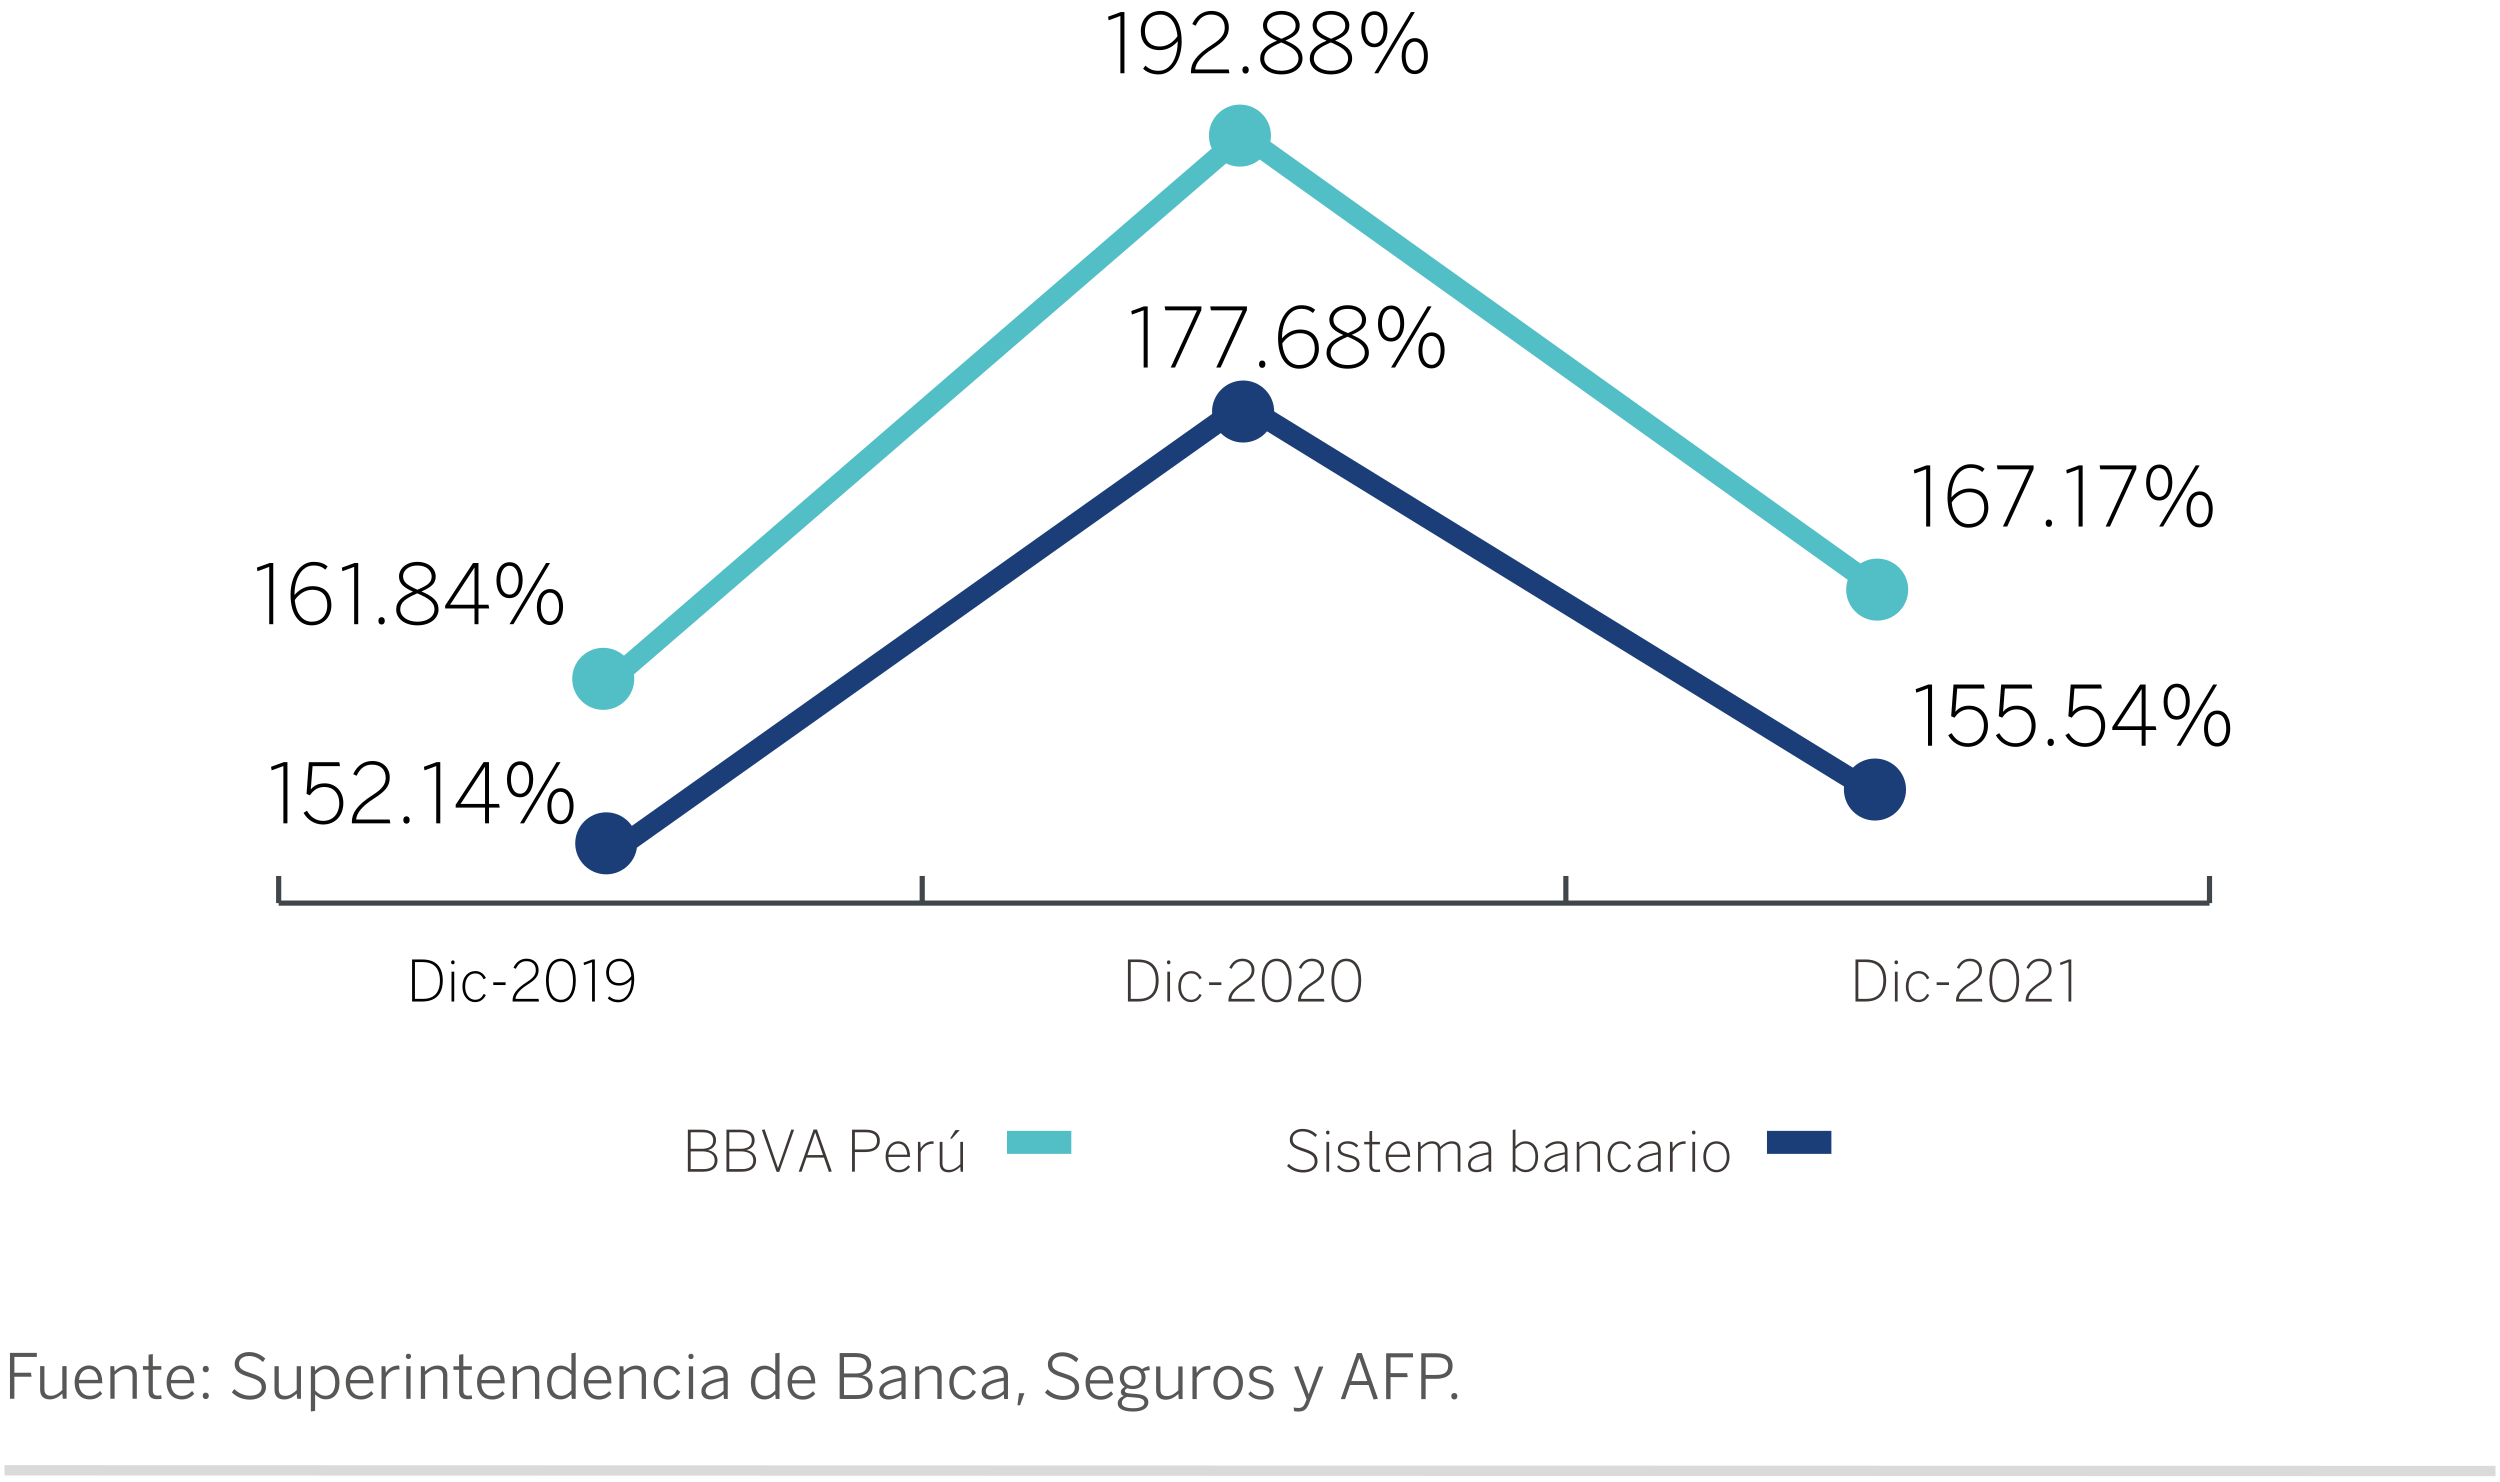 <?xml version="1.0" encoding="utf-8"?>
<!-- Generator: Adobe Illustrator 25.0.1, SVG Export Plug-In . SVG Version: 6.00 Build 0)  -->
<svg version="1.1" xmlns="http://www.w3.org/2000/svg" xmlns:xlink="http://www.w3.org/1999/xlink" x="0px" y="0px" width="555px"
	 height="329px" viewBox="0 0 555 329" enable-background="new 0 0 555 329" xml:space="preserve">
<g id="Capa_1">
	<g>
		<g>
			<path fill="#3D3835" d="M152.704,260.118v-9.33h3.127c2.206,0,3.127,0.971,3.127,2.356c0,1.237-0.832,1.943-1.802,2.156v0.025
				c1.159,0.215,2.13,0.959,2.13,2.271c0,1.388-0.908,2.522-3.152,2.522H152.704z M153.334,255.036h2.448
				c1.587,0,2.546-0.592,2.546-1.854c0-1.249-0.782-1.816-2.511-1.816h-2.484V255.036z M153.334,259.537h2.838
				c1.715,0,2.484-0.717,2.484-1.941c0-1.361-1.096-1.993-2.8-1.993h-2.522V259.537z"/>
			<path fill="#3D3835" d="M161.276,260.118v-9.33h3.127c2.206,0,3.127,0.971,3.127,2.356c0,1.237-0.832,1.943-1.802,2.156v0.025
				c1.159,0.215,2.13,0.959,2.13,2.271c0,1.388-0.908,2.522-3.152,2.522H161.276z M161.906,255.036h2.448
				c1.587,0,2.546-0.592,2.546-1.854c0-1.249-0.782-1.816-2.511-1.816h-2.484V255.036z M161.906,259.537h2.838
				c1.715,0,2.484-0.717,2.484-1.941c0-1.361-1.096-1.993-2.8-1.993h-2.522V259.537z"/>
			<path fill="#3D3835" d="M172.408,260.156l-3.279-9.305l0.619-0.128l2.95,8.55h0.027l2.937-8.485h0.63l-3.302,9.368H172.408z"/>
			<path fill="#3D3835" d="M177.311,260.118l3.304-9.368h0.744l3.291,9.305l-0.63,0.126l-1.11-3.19h-3.871l-1.085,3.127H177.311z
				 M179.241,256.423h3.468l-1.728-4.967h-0.025L179.241,256.423z"/>
			<path fill="#3D3835" d="M189.153,260.118v-9.33h3.037c2.031,0,3.141,0.881,3.141,2.421c0,1.74-1.249,2.546-3.241,2.546h-2.307
				v4.362H189.153z M189.783,255.175h2.358c1.614,0,2.56-0.491,2.56-1.941c0-1.363-0.935-1.867-2.573-1.867h-2.345V255.175z"/>
			<path fill="#3D3835" d="M196.6,256.802c0-2.295,1.401-3.443,2.813-3.443c1.562,0,2.623,1.311,2.623,3.392v0.09h-4.831
				c0,1.802,0.998,2.887,2.334,2.887c0.894,0,1.5-0.341,2.143-1.047l0.354,0.39c-0.72,0.796-1.388,1.186-2.484,1.186
				C197.9,260.257,196.6,258.983,196.6,256.802z M201.406,256.334c-0.09-1.361-0.733-2.446-2.006-2.446
				c-1.033,0-2.017,0.807-2.181,2.446H201.406z"/>
			<path fill="#3D3835" d="M203.784,260.118v-6.619h0.529l0.076,1.388h0.025c0.554-0.87,1.399-1.527,2.724-1.527h0.087l0.052,0.567
				h-0.278c-1.123,0-2.067,0.657-2.609,1.829v4.362H203.784z"/>
			<path fill="#3D3835" d="M208.619,258.302v-4.804h0.605v4.728c0,1.009,0.439,1.502,1.448,1.502c0.921,0,1.69-0.48,2.511-1.262
				v-4.967h0.605v6.619h-0.529l-0.076-1.096c-0.731,0.693-1.589,1.235-2.56,1.235C209.249,260.257,208.619,259.499,208.619,258.302z
				 M212.112,250.875h0.946l-1.753,1.903h-0.392L212.112,250.875z"/>
			<path fill="#3D3835" d="M285.72,258.844l0.39-0.466c0.807,0.818,1.903,1.349,3.241,1.349c1.551,0,2.508-0.744,2.508-1.867
				c0-1.033-0.428-1.576-2.585-2.269c-2.08-0.67-2.939-1.237-2.939-2.674c0-1.249,1.161-2.307,2.8-2.307
				c1.412,0,2.396,0.529,3.241,1.311l-0.341,0.491c-0.87-0.794-1.728-1.235-2.914-1.235c-1.336,0-2.154,0.782-2.154,1.701
				c0,1.123,0.605,1.502,2.735,2.195c2.006,0.655,2.786,1.325,2.786,2.748c0,1.551-1.399,2.473-3.127,2.473
				C287.863,260.295,286.652,259.79,285.72,258.844z"/>
			<path fill="#3D3835" d="M294.379,251.418c0-0.278,0.152-0.428,0.39-0.428c0.229,0,0.392,0.15,0.392,0.428
				c0,0.276-0.164,0.442-0.392,0.442C294.531,251.859,294.379,251.694,294.379,251.418z M294.466,260.118v-6.619h0.605v6.619
				H294.466z"/>
			<path fill="#3D3835" d="M296.816,259.008l0.442-0.341c0.504,0.643,1.11,1.033,2.056,1.033c1.249,0,1.892-0.504,1.892-1.311
				c0-0.807-0.48-1.145-1.968-1.5c-1.677-0.417-2.23-0.856-2.23-1.878c0-0.845,0.755-1.652,2.181-1.652
				c1.072,0,1.789,0.39,2.345,0.971l-0.404,0.417c-0.504-0.542-1.071-0.859-1.955-0.859c-1.096,0-1.562,0.542-1.562,1.098
				c0,0.693,0.377,0.995,1.677,1.311c1.865,0.466,2.522,0.908,2.522,2.091c0,1.136-1.022,1.843-2.511,1.843
				C298.127,260.232,297.295,259.701,296.816,259.008z"/>
			<path fill="#3D3835" d="M304.011,258.643v-4.602h-1.161v-0.542h1.161v-2.358l0.605-0.101v2.459h1.728v0.542h-1.728v4.512
				c0,0.708,0.24,1.112,1.071,1.112c0.24,0,0.466-0.027,0.643-0.09l0.087,0.567c-0.226,0.038-0.491,0.063-0.78,0.063
				C304.54,260.205,304.011,259.763,304.011,258.643z"/>
			<path fill="#3D3835" d="M307.623,256.802c0-2.295,1.399-3.443,2.811-3.443c1.565,0,2.623,1.311,2.623,3.392v0.09h-4.828
				c0,1.802,0.995,2.887,2.334,2.887c0.894,0,1.5-0.341,2.143-1.047l0.352,0.39c-0.717,0.796-1.385,1.186-2.484,1.186
				C308.92,260.257,307.623,258.983,307.623,256.802z M312.426,256.334c-0.087-1.361-0.731-2.446-2.004-2.446
				c-1.036,0-2.017,0.807-2.181,2.446H312.426z"/>
			<path fill="#3D3835" d="M314.805,260.118v-6.619h0.529l0.076,1.096c0.731-0.693,1.513-1.235,2.484-1.235
				c1.123,0,1.652,0.518,1.843,1.249c0.755-0.695,1.601-1.249,2.558-1.249c1.363,0,1.917,0.755,1.917,1.955v4.804h-0.605v-4.728
				c0-1.009-0.365-1.502-1.374-1.502c-0.87,0-1.601,0.48-2.421,1.262v4.967h-0.605v-4.728c0-1.009-0.352-1.502-1.374-1.502
				c-0.856,0-1.601,0.48-2.421,1.262v4.967H314.805z"/>
			<path fill="#3D3835" d="M325.889,258.591c0-1.26,1.071-2.206,4.553-2.786v-0.403c0-1.009-0.529-1.513-1.437-1.513
				c-1.098,0-1.829,0.428-2.573,1.098l-0.352-0.379c0.818-0.758,1.663-1.249,2.937-1.249c1.374,0,2.031,0.782,2.031,2.004v4.754
				h-0.529l-0.076-0.984c-0.807,0.695-1.69,1.098-2.685,1.098C326.546,260.232,325.889,259.6,325.889,258.591z M330.442,258.542
				v-2.282c-3.228,0.567-3.947,1.361-3.947,2.293c0,0.744,0.493,1.148,1.311,1.148C328.79,259.701,329.685,259.272,330.442,258.542z
				"/>
			<path fill="#3D3835" d="M336.432,259.147v0.971h-0.605v-9.28l0.605-0.101v3.757c0.567-0.616,1.26-1.134,2.257-1.134
				c1.524,0,2.773,1.123,2.773,3.443c0,2.32-1.26,3.43-2.8,3.43C337.754,260.232,337.062,259.763,336.432,259.147z M340.857,256.813
				c0-2.004-1.022-2.925-2.181-2.925c-0.894,0-1.5,0.428-2.244,1.186v3.443c0.744,0.755,1.412,1.184,2.269,1.184
				C339.861,259.701,340.857,258.844,340.857,256.813z"/>
			<path fill="#3D3835" d="M342.832,258.591c0-1.26,1.071-2.206,4.553-2.786v-0.403c0-1.009-0.529-1.513-1.437-1.513
				c-1.098,0-1.829,0.428-2.573,1.098l-0.352-0.379c0.818-0.758,1.663-1.249,2.937-1.249c1.374,0,2.031,0.782,2.031,2.004v4.754
				h-0.529l-0.076-0.984c-0.807,0.695-1.69,1.098-2.685,1.098C343.488,260.232,342.832,259.6,342.832,258.591z M347.384,258.542
				v-2.282c-3.228,0.567-3.947,1.361-3.947,2.293c0,0.744,0.493,1.148,1.311,1.148C345.732,259.701,346.627,259.272,347.384,258.542
				z"/>
			<path fill="#3D3835" d="M350.041,260.118v-6.619h0.529l0.076,1.096c0.731-0.693,1.589-1.235,2.56-1.235
				c1.374,0,2.004,0.755,2.004,1.955v4.804h-0.605v-4.728c0-1.009-0.439-1.502-1.448-1.502c-0.921,0-1.69,0.48-2.511,1.262v4.967
				H350.041z"/>
			<path fill="#3D3835" d="M356.896,256.813c0-2.32,1.376-3.454,2.863-3.454c1.224,0,1.917,0.693,2.347,1.538l-0.493,0.303
				c-0.39-0.832-0.919-1.311-1.878-1.311c-1.022,0-2.233,0.758-2.233,2.914c0,1.854,0.998,2.925,2.208,2.925
				c0.946,0,1.462-0.442,1.928-1.311l0.455,0.289c-0.542,0.984-1.262,1.551-2.421,1.551
				C358.158,260.257,356.896,258.921,356.896,256.813z"/>
			<path fill="#3D3835" d="M363.524,258.591c0-1.26,1.072-2.206,4.553-2.786v-0.403c0-1.009-0.529-1.513-1.437-1.513
				c-1.098,0-1.829,0.428-2.573,1.098l-0.352-0.379c0.818-0.758,1.663-1.249,2.937-1.249c1.374,0,2.031,0.782,2.031,2.004v4.754
				h-0.529l-0.076-0.984c-0.807,0.695-1.69,1.098-2.685,1.098C364.181,260.232,363.524,259.6,363.524,258.591z M368.077,258.542
				v-2.282c-3.228,0.567-3.948,1.361-3.948,2.293c0,0.744,0.493,1.148,1.311,1.148C366.425,259.701,367.319,259.272,368.077,258.542
				z"/>
			<path fill="#3D3835" d="M370.733,260.118v-6.619h0.529l0.076,1.388h0.025c0.554-0.87,1.399-1.527,2.724-1.527h0.087l0.052,0.567
				h-0.278c-1.123,0-2.067,0.657-2.609,1.829v4.362H370.733z"/>
			<path fill="#3D3835" d="M375.617,251.418c0-0.278,0.152-0.428,0.39-0.428c0.229,0,0.392,0.15,0.392,0.428
				c0,0.276-0.164,0.442-0.392,0.442C375.77,251.859,375.617,251.694,375.617,251.418z M375.705,260.118v-6.619h0.605v6.619H375.705
				z"/>
			<path fill="#3D3835" d="M378.13,256.813c0-2.13,1.273-3.454,2.912-3.454c1.627,0,2.914,1.325,2.914,3.454
				c0,2.107-1.287,3.443-2.914,3.443C379.417,260.257,378.13,258.921,378.13,256.813z M383.351,256.802
				c0-1.54-0.807-2.914-2.309-2.914c-1.423,0-2.307,1.262-2.307,2.914c0,1.549,0.794,2.925,2.307,2.925
				C382.468,259.728,383.351,258.479,383.351,256.802z"/>
		</g>
		<rect x="223.554" y="251.052" fill="#52BEC6" width="14.277" height="5.107"/>
		<rect x="392.267" y="251.052" fill="#1C3E78" width="14.301" height="5.107"/>
		<g>
			<path d="M91.486,222.335v-9.332h2.244c3.078,0,4.566,1.666,4.566,4.667c0,2.975-1.527,4.665-4.566,4.665H91.486z M92.116,221.755
				h1.753c2.383,0,3.795-1.26,3.795-4.084c0-2.786-1.423-4.086-3.82-4.086h-1.728V221.755z"/>
			<path d="M100.147,213.635c0-0.278,0.15-0.43,0.39-0.43c0.226,0,0.39,0.152,0.39,0.43c0,0.278-0.164,0.442-0.39,0.442
				C100.298,214.077,100.147,213.913,100.147,213.635z M100.235,222.335v-6.619h0.605v6.619H100.235z"/>
			<path d="M102.658,219.031c0-2.32,1.376-3.454,2.863-3.454c1.224,0,1.917,0.693,2.347,1.538l-0.493,0.303
				c-0.39-0.832-0.919-1.311-1.878-1.311c-1.022,0-2.233,0.758-2.233,2.914c0,1.852,0.998,2.925,2.208,2.925
				c0.946,0,1.462-0.442,1.928-1.311l0.455,0.289c-0.542,0.984-1.262,1.551-2.421,1.551
				C103.92,222.474,102.658,221.138,102.658,219.031z"/>
			<path d="M109.502,218.679v-0.605h2.737v0.605H109.502z"/>
			<path d="M113.794,222.335v-0.202c0-1.349,0.744-2.56,3.203-4.136c1.385-0.883,1.952-1.589,1.952-2.609
				c0-1.186-0.706-2.006-2.067-2.006c-1.096,0-1.829,0.542-2.372,1.704l-0.516-0.253c0.605-1.311,1.625-2.004,2.912-2.004
				c1.639,0,2.661,1.058,2.661,2.522c0,1.323-0.693,2.118-2.484,3.253c-1.766,1.123-2.609,2.244-2.636,3.152h5.106l0.101,0.581
				H113.794z"/>
			<path d="M121.205,217.67c0-2.914,1.186-4.842,3.315-4.842c2.132,0,3.304,1.928,3.304,4.842c0,2.912-1.172,4.842-3.304,4.842
				C122.391,222.512,121.205,220.582,121.205,217.67z M127.208,217.67c0-2.748-1.074-4.288-2.688-4.288
				c-1.677,0-2.697,1.54-2.697,4.288c0,2.748,1.071,4.286,2.697,4.286C126.186,221.956,127.208,220.419,127.208,217.67z"/>
			<path d="M131.44,222.335v-8.738l-1.791,0.655l-0.087-0.54l1.93-0.708h0.567v9.332H131.44z"/>
			<path d="M134.915,221.654l0.341-0.477c0.581,0.491,1.047,0.78,2.042,0.78c1.816,0,2.914-2.017,2.887-4.501
				c-0.578,0.681-1.486,1.349-2.735,1.349c-2.031,0-2.887-1.311-2.887-2.901c0-1.726,1.148-3.076,3.037-3.076
				c1.715,0,3.19,1.437,3.19,4.678c0,2.71-1.374,5.006-3.504,5.006C136.188,222.512,135.457,222.147,134.915,221.654z
				 M140.149,216.686c-0.215-2.295-1.325-3.304-2.587-3.304c-1.399,0-2.369,0.897-2.369,2.522c0,1.363,0.693,2.345,2.295,2.345
				C138.571,218.249,139.517,217.608,140.149,216.686z"/>
		</g>
		<g>
			<path fill="#3D3835" d="M250.399,222.335v-9.332h2.244c3.076,0,4.564,1.666,4.564,4.667c0,2.975-1.527,4.665-4.564,4.665H250.399
				z M251.028,221.755h1.753c2.383,0,3.795-1.26,3.795-4.084c0-2.786-1.426-4.086-3.822-4.086h-1.726V221.755z"/>
			<path fill="#3D3835" d="M259.058,213.635c0-0.278,0.152-0.43,0.39-0.43c0.229,0,0.392,0.152,0.392,0.43
				c0,0.278-0.164,0.442-0.392,0.442C259.21,214.077,259.058,213.913,259.058,213.635z M259.145,222.335v-6.619h0.605v6.619H259.145
				z"/>
			<path fill="#3D3835" d="M261.571,219.031c0-2.32,1.374-3.454,2.863-3.454c1.222,0,1.917,0.693,2.345,1.538l-0.491,0.303
				c-0.392-0.832-0.921-1.311-1.878-1.311c-1.022,0-2.233,0.758-2.233,2.914c0,1.852,0.995,2.925,2.206,2.925
				c0.946,0,1.464-0.442,1.93-1.311l0.453,0.289c-0.54,0.984-1.26,1.551-2.421,1.551
				C262.831,222.474,261.571,221.138,261.571,219.031z"/>
			<path fill="#3D3835" d="M268.412,218.679v-0.605h2.737v0.605H268.412z"/>
			<path fill="#3D3835" d="M272.705,222.335v-0.202c0-1.349,0.744-2.56,3.203-4.136c1.388-0.883,1.955-1.589,1.955-2.609
				c0-1.186-0.706-2.006-2.069-2.006c-1.096,0-1.827,0.542-2.369,1.704l-0.518-0.253c0.605-1.311,1.627-2.004,2.914-2.004
				c1.639,0,2.661,1.058,2.661,2.522c0,1.323-0.695,2.118-2.486,3.253c-1.764,1.123-2.609,2.244-2.634,3.152h5.106l0.101,0.581
				H272.705z"/>
			<path fill="#3D3835" d="M280.118,217.67c0-2.914,1.184-4.842,3.315-4.842s3.304,1.928,3.304,4.842
				c0,2.912-1.172,4.842-3.304,4.842S280.118,220.582,280.118,217.67z M286.119,217.67c0-2.748-1.071-4.288-2.685-4.288
				c-1.677,0-2.699,1.54-2.699,4.288c0,2.748,1.072,4.286,2.699,4.286C285.097,221.956,286.119,220.419,286.119,217.67z"/>
			<path fill="#3D3835" d="M288.159,222.335v-0.202c0-1.349,0.744-2.56,3.203-4.136c1.385-0.883,1.952-1.589,1.952-2.609
				c0-1.186-0.706-2.006-2.067-2.006c-1.096,0-1.829,0.542-2.372,1.704l-0.516-0.253c0.605-1.311,1.625-2.004,2.912-2.004
				c1.639,0,2.661,1.058,2.661,2.522c0,1.323-0.693,2.118-2.484,3.253c-1.766,1.123-2.609,2.244-2.636,3.152h5.106l0.101,0.581
				H288.159z"/>
			<path fill="#3D3835" d="M295.569,217.67c0-2.914,1.186-4.842,3.315-4.842c2.132,0,3.304,1.928,3.304,4.842
				c0,2.912-1.172,4.842-3.304,4.842C296.755,222.512,295.569,220.582,295.569,217.67z M301.572,217.67
				c0-2.748-1.074-4.288-2.688-4.288c-1.677,0-2.697,1.54-2.697,4.288c0,2.748,1.072,4.286,2.697,4.286
				C300.55,221.956,301.572,220.419,301.572,217.67z"/>
			<path fill="#3D3835" d="M411.918,222.335v-9.332h2.244c3.078,0,4.566,1.666,4.566,4.667c0,2.975-1.527,4.665-4.566,4.665H411.918
				z M412.548,221.755h1.753c2.383,0,3.795-1.26,3.795-4.084c0-2.786-1.423-4.086-3.82-4.086h-1.728V221.755z"/>
			<path fill="#3D3835" d="M420.58,213.635c0-0.278,0.15-0.43,0.39-0.43c0.226,0,0.39,0.152,0.39,0.43
				c0,0.278-0.164,0.442-0.39,0.442C420.73,214.077,420.58,213.913,420.58,213.635z M420.667,222.335v-6.619h0.605v6.619H420.667z"
				/>
			<path fill="#3D3835" d="M423.09,219.031c0-2.32,1.376-3.454,2.863-3.454c1.224,0,1.917,0.693,2.347,1.538l-0.493,0.303
				c-0.39-0.832-0.919-1.311-1.878-1.311c-1.022,0-2.233,0.758-2.233,2.914c0,1.852,0.998,2.925,2.208,2.925
				c0.946,0,1.462-0.442,1.928-1.311l0.455,0.289c-0.542,0.984-1.262,1.551-2.421,1.551
				C424.352,222.474,423.09,221.138,423.09,219.031z"/>
			<path fill="#3D3835" d="M429.934,218.679v-0.605h2.737v0.605H429.934z"/>
			<path fill="#3D3835" d="M434.227,222.335v-0.202c0-1.349,0.744-2.56,3.203-4.136c1.385-0.883,1.952-1.589,1.952-2.609
				c0-1.186-0.706-2.006-2.067-2.006c-1.096,0-1.829,0.542-2.372,1.704l-0.516-0.253c0.605-1.311,1.625-2.004,2.912-2.004
				c1.639,0,2.661,1.058,2.661,2.522c0,1.323-0.693,2.118-2.484,3.253c-1.766,1.123-2.609,2.244-2.636,3.152h5.106l0.101,0.581
				H434.227z"/>
			<path fill="#3D3835" d="M441.638,217.67c0-2.914,1.186-4.842,3.315-4.842c2.132,0,3.304,1.928,3.304,4.842
				c0,2.912-1.172,4.842-3.304,4.842C442.823,222.512,441.638,220.582,441.638,217.67z M447.641,217.67
				c0-2.748-1.074-4.288-2.688-4.288c-1.677,0-2.697,1.54-2.697,4.288c0,2.748,1.072,4.286,2.697,4.286
				C446.618,221.956,447.641,220.419,447.641,217.67z"/>
			<path fill="#3D3835" d="M449.678,222.335v-0.202c0-1.349,0.744-2.56,3.203-4.136c1.388-0.883,1.955-1.589,1.955-2.609
				c0-1.186-0.706-2.006-2.069-2.006c-1.096,0-1.827,0.542-2.369,1.704l-0.518-0.253c0.605-1.311,1.627-2.004,2.914-2.004
				c1.639,0,2.661,1.058,2.661,2.522c0,1.323-0.695,2.118-2.486,3.253c-1.764,1.123-2.609,2.244-2.634,3.152h5.106l0.101,0.581
				H449.678z"/>
			<path fill="#3D3835" d="M459.207,222.335v-8.738l-1.791,0.655l-0.087-0.54l1.93-0.708h0.567v9.332H459.207z"/>
		</g>
		<line fill="none" stroke="#404649" stroke-width="1.148" x1="61.865" y1="200.489" x2="490.511" y2="200.489"/>
		<line fill="none" stroke="#404649" stroke-width="1.148" x1="61.865" y1="200.489" x2="61.865" y2="194.465"/>
		<line fill="none" stroke="#404649" stroke-width="1.148" x1="204.732" y1="200.489" x2="204.732" y2="194.465"/>
		<line fill="none" stroke="#404649" stroke-width="1.148" x1="347.622" y1="200.489" x2="347.622" y2="194.465"/>
		<line fill="none" stroke="#404649" stroke-width="1.148" x1="490.511" y1="200.489" x2="490.511" y2="194.465"/>
		<path fill="#52BEC6" d="M282.156,30.107c0,3.801-3.099,6.886-6.886,6.886c-3.81,0-6.886-3.085-6.886-6.886
			c0-3.806,3.076-6.889,6.886-6.889C279.057,23.218,282.156,26.301,282.156,30.107"/>
		<path fill="#52BEC6" d="M423.623,130.896c0,3.803-3.076,6.886-6.886,6.886c-3.788,0-6.886-3.083-6.886-6.886
			c0-3.806,3.099-6.889,6.886-6.889C420.547,124.007,423.623,127.09,423.623,130.896"/>
		<path fill="#52BEC6" d="M140.805,150.703c0,3.804-3.075,6.886-6.886,6.886c-3.81,0-6.886-3.083-6.886-6.886
			c0-3.806,3.076-6.888,6.886-6.888C137.729,143.815,140.805,146.898,140.805,150.703"/>
		<path fill="#1C3E78" d="M141.47,187.223c0,3.804-3.075,6.886-6.886,6.886c-3.81,0-6.886-3.083-6.886-6.886
			c0-3.806,3.076-6.889,6.886-6.889C138.395,180.335,141.47,183.417,141.47,187.223"/>
		<path fill="#1C3E78" d="M282.868,91.358c0,3.806-3.099,6.886-6.886,6.886c-3.81,0-6.909-3.08-6.909-6.886
			c0-3.806,3.099-6.886,6.909-6.886C279.769,84.471,282.868,87.552,282.868,91.358"/>
		<path fill="#1C3E78" d="M423.141,175.278c0,3.804-3.099,6.886-6.886,6.886c-3.81,0-6.909-3.083-6.909-6.886
			c0-3.806,3.099-6.889,6.909-6.889C420.042,168.389,423.141,171.472,423.141,175.278"/>
		<g>
			<path d="M59.765,138.57v-12.719l-2.605,0.955l-0.13-0.789l2.809-1.027h0.825v13.58H59.765z"/>
			<path d="M64.503,132.018c0-3.945,2.002-7.285,5.102-7.285c1.506,0,2.423,0.421,3.138,1.009l-0.513,0.717
				c-0.715-0.587-1.358-0.919-2.643-0.919c-2.643,0-4.239,2.954-4.203,6.552c0.845-0.991,2.165-1.964,3.983-1.964
				c2.954,0,4.203,1.91,4.203,4.221c0,2.515-1.67,4.479-4.423,4.479C66.651,138.828,64.503,136.737,64.503,132.018z M72.654,134.349
				c0-1.982-1.011-3.414-3.342-3.414c-1.578,0-2.954,0.937-3.871,2.277c0.312,3.34,1.928,4.808,3.761,4.808
				C71.24,138.021,72.654,136.717,72.654,134.349z"/>
			<path d="M78.623,138.57v-12.719l-2.605,0.955l-0.13-0.789l2.809-1.027h0.825v13.58H78.623z"/>
			<path d="M84.006,137.819c0-0.516,0.276-0.809,0.697-0.809c0.424,0,0.717,0.294,0.717,0.809c0,0.531-0.294,0.825-0.717,0.825
				C84.281,138.644,84.006,138.351,84.006,137.819z"/>
			<path d="M87.953,135.34c0-1.946,1.358-2.972,3.728-4.001c-1.928-0.843-3.102-1.742-3.102-3.376c0-1.67,1.56-3.23,4.073-3.23
				c2.589,0,4.075,1.578,4.075,3.23c0,1.67-1.139,2.441-3.156,3.34c2.441,1.065,3.779,2.056,3.779,4.037
				c0,1.818-1.724,3.488-4.698,3.488C89.679,138.828,87.953,137.212,87.953,135.34z M96.451,135.286
				c0-1.634-1.394-2.533-3.835-3.562c-2.625,1.157-3.761,2.002-3.761,3.562c0,1.596,1.614,2.735,3.797,2.735
				C94.837,138.021,96.451,136.939,96.451,135.286z M95.828,127.963c0-1.175-0.991-2.423-3.176-2.423
				c-2.073,0-3.174,1.213-3.174,2.367c0,1.358,0.955,2.02,3.194,3.01C94.911,129.963,95.828,129.339,95.828,127.963z"/>
			<path d="M105.341,138.57v-3.486h-6.516v-0.643l6.187-9.451h1.21v9.267h2.221l0.164,0.827h-2.385v3.486H105.341z M99.91,134.258
				h5.431v-8.222h-0.036L99.91,134.258z"/>
			<path d="M110.21,128.844c0-2.477,1.157-4.037,2.937-4.037c1.78,0,2.883,1.54,2.883,3.963c0,2.313-1.065,4.019-2.919,4.019
				C111.239,132.789,110.21,131.157,110.21,128.844z M115.148,128.808c0-1.892-0.735-3.212-2.038-3.212
				c-1.305,0-2.02,1.43-2.02,3.174c0,1.89,0.735,3.23,2.038,3.23C114.431,132,115.148,130.55,115.148,128.808z M113.111,138.57
				l8.112-13.58h0.881l-8.112,13.58H113.111z M119.185,134.809c0-2.477,1.157-4.037,2.937-4.037c1.78,0,2.88,1.54,2.88,3.963
				c0,2.313-1.065,4.019-2.919,4.019C120.212,138.754,119.185,137.12,119.185,134.809z M124.122,134.771
				c0-1.89-0.733-3.21-2.038-3.21c-1.302,0-2.017,1.43-2.017,3.174c0,1.89,0.733,3.23,2.038,3.23
				C123.406,137.965,124.122,136.515,124.122,134.771z"/>
		</g>
		<g>
			<path d="M62.91,182.782v-12.719l-2.607,0.955l-0.128-0.789l2.809-1.029h0.825v13.582H62.91z"/>
			<path d="M67.393,180.451l0.751-0.457c0.789,1.32,1.892,2.237,3.598,2.237c2.459,0,3.58-1.946,3.58-3.871
				c0-2.349-1.414-3.652-3.268-3.652c-1.522,0-2.495,0.733-3.248,1.852l-0.753-0.312l0.516-7.048h6.754l0.164,0.881h-6.093
				l-0.403,5.176c0.715-0.845,1.614-1.358,3.082-1.358c2.349,0,4.149,1.688,4.149,4.405c0,2.681-1.726,4.737-4.497,4.737
				C69.796,183.04,68.236,181.975,67.393,180.451z"/>
			<path d="M78.115,182.782v-0.294c0-1.964,1.083-3.726,4.663-6.019c2.017-1.287,2.845-2.313,2.845-3.8
				c0-1.726-1.029-2.919-3.01-2.919c-1.596,0-2.661,0.789-3.45,2.477l-0.753-0.368c0.881-1.908,2.367-2.916,4.239-2.916
				c2.387,0,3.874,1.54,3.874,3.67c0,1.928-1.009,3.084-3.616,4.734c-2.569,1.634-3.8,3.268-3.835,4.589h7.433l0.146,0.845H78.115z"
				/>
			<path d="M89.538,182.029c0-0.513,0.276-0.807,0.697-0.807s0.715,0.294,0.715,0.807c0,0.534-0.294,0.827-0.715,0.827
				S89.538,182.562,89.538,182.029z"/>
			<path d="M96.843,182.782v-12.719l-2.605,0.955l-0.13-0.789l2.809-1.029h0.825v13.582H96.843z"/>
			<path d="M107.677,182.782v-3.488h-6.516v-0.641l6.187-9.453h1.21v9.269h2.221l0.164,0.825h-2.385v3.488H107.677z
				 M102.246,178.469h5.431v-8.222h-0.036L102.246,178.469z"/>
			<path d="M112.546,173.055c0-2.479,1.157-4.039,2.937-4.039c1.78,0,2.883,1.542,2.883,3.965c0,2.313-1.065,4.019-2.919,4.019
				C113.575,177.001,112.546,175.367,112.546,173.055z M117.484,173.017c0-1.89-0.735-3.212-2.038-3.212
				c-1.305,0-2.02,1.432-2.02,3.176c0,1.89,0.735,3.23,2.038,3.23C116.767,176.212,117.484,174.761,117.484,173.017z
				 M115.446,182.782l8.112-13.582h0.881l-8.112,13.582H115.446z M121.521,179.02c0-2.479,1.157-4.039,2.937-4.039
				c1.78,0,2.88,1.542,2.88,3.965c0,2.311-1.065,4.019-2.919,4.019C122.548,182.966,121.521,181.331,121.521,179.02z
				 M126.457,178.982c0-1.89-0.733-3.212-2.038-3.212c-1.302,0-2.017,1.432-2.017,3.176c0,1.89,0.733,3.23,2.038,3.23
				C125.742,182.177,126.457,180.726,126.457,178.982z"/>
		</g>
		<g>
			<path d="M253.889,81.597V68.879l-2.607,0.955l-0.128-0.789l2.809-1.029h0.825v13.582H253.889z"/>
			<path d="M259.894,81.597l5.837-12.701h-7.03l-0.146-0.881h8.148v0.825l-5.855,12.757H259.894z"/>
			<path d="M270.013,81.597l5.835-12.701h-7.027l-0.148-0.881h8.148v0.825l-5.855,12.757H270.013z"/>
			<path d="M279.506,80.844c0-0.513,0.276-0.807,0.697-0.807s0.715,0.294,0.715,0.807c0,0.534-0.294,0.827-0.715,0.827
				S279.506,81.378,279.506,80.844z"/>
			<path d="M283.729,75.045c0-3.945,2.002-7.287,5.102-7.287c1.506,0,2.423,0.424,3.138,1.011l-0.513,0.715
				c-0.715-0.587-1.358-0.917-2.643-0.917c-2.643,0-4.239,2.954-4.203,6.552c0.845-0.993,2.165-1.964,3.983-1.964
				c2.954,0,4.203,1.908,4.203,4.221c0,2.513-1.67,4.477-4.423,4.477C285.877,81.853,283.729,79.762,283.729,75.045z M291.88,77.377
				c0-1.984-1.011-3.414-3.342-3.414c-1.578,0-2.954,0.935-3.871,2.275c0.312,3.34,1.928,4.808,3.761,4.808
				C290.465,81.046,291.88,79.744,291.88,77.377z"/>
			<path d="M294.491,78.367c0-1.946,1.358-2.975,3.726-4.001c-1.928-0.845-3.102-1.744-3.102-3.378c0-1.67,1.56-3.23,4.075-3.23
				c2.587,0,4.075,1.58,4.075,3.23c0,1.67-1.139,2.441-3.158,3.342c2.441,1.063,3.782,2.056,3.782,4.037
				c0,1.816-1.726,3.486-4.698,3.486S294.491,80.239,294.491,78.367z M302.989,78.311c0-1.632-1.394-2.533-3.835-3.56
				c-2.625,1.157-3.764,2-3.764,3.56c0,1.598,1.616,2.735,3.8,2.735C301.373,81.046,302.989,79.963,302.989,78.311z M302.364,70.988
				c0-1.175-0.991-2.421-3.174-2.421c-2.073,0-3.174,1.21-3.174,2.367c0,1.358,0.953,2.017,3.192,3.01
				C301.447,72.99,302.364,72.364,302.364,70.988z"/>
			<path d="M305.912,71.869c0-2.477,1.157-4.037,2.937-4.037s2.883,1.542,2.883,3.965c0,2.311-1.065,4.019-2.919,4.019
				C306.941,75.816,305.912,74.182,305.912,71.869z M310.85,71.833c0-1.89-0.735-3.212-2.038-3.212c-1.305,0-2.02,1.432-2.02,3.176
				c0,1.89,0.735,3.23,2.038,3.23S310.85,73.577,310.85,71.833z M308.813,81.597l8.112-13.582h0.881l-8.112,13.582H308.813z
				 M314.888,77.834c0-2.477,1.157-4.037,2.937-4.037s2.88,1.542,2.88,3.965c0,2.311-1.065,4.019-2.919,4.019
				C315.914,81.781,314.888,80.147,314.888,77.834z M319.824,77.798c0-1.89-0.733-3.212-2.038-3.212
				c-1.302,0-2.017,1.432-2.017,3.176c0,1.89,0.733,3.23,2.038,3.23C319.109,80.992,319.824,79.542,319.824,77.798z"/>
		</g>
		<g>
			<path d="M427.605,116.894v-12.719L425,105.13l-0.13-0.789l2.809-1.029h0.825v13.582H427.605z"/>
			<path d="M432.344,110.342c0-3.945,2.002-7.287,5.102-7.287c1.506,0,2.423,0.424,3.138,1.011l-0.513,0.715
				c-0.715-0.587-1.358-0.917-2.643-0.917c-2.643,0-4.239,2.954-4.203,6.552c0.845-0.993,2.165-1.964,3.983-1.964
				c2.954,0,4.203,1.908,4.203,4.221c0,2.513-1.67,4.477-4.423,4.477C434.491,117.15,432.344,115.058,432.344,110.342z
				 M440.494,112.673c0-1.984-1.011-3.414-3.342-3.414c-1.578,0-2.954,0.935-3.871,2.275c0.312,3.34,1.928,4.808,3.761,4.808
				C439.08,116.343,440.494,115.04,440.494,112.673z"/>
			<path d="M444.648,116.894l5.835-12.701h-7.027l-0.148-0.881h8.148v0.825l-5.855,12.757H444.648z"/>
			<path d="M454.141,116.141c0-0.513,0.276-0.807,0.697-0.807c0.424,0,0.717,0.294,0.717,0.807c0,0.534-0.294,0.827-0.717,0.827
				C454.417,116.968,454.141,116.674,454.141,116.141z"/>
			<path d="M461.449,116.894v-12.719l-2.607,0.955l-0.128-0.789l2.809-1.029h0.825v13.582H461.449z"/>
			<path d="M467.454,116.894l5.837-12.701h-7.03l-0.146-0.881h8.148v0.825l-5.855,12.757H467.454z"/>
			<path d="M476.436,107.165c0-2.477,1.154-4.037,2.937-4.037c1.78,0,2.88,1.542,2.88,3.965c0,2.311-1.065,4.019-2.919,4.019
				C477.463,111.113,476.436,109.479,476.436,107.165z M481.372,107.129c0-1.89-0.733-3.212-2.038-3.212
				c-1.302,0-2.017,1.432-2.017,3.176c0,1.89,0.733,3.23,2.035,3.23C480.657,110.324,481.372,108.873,481.372,107.129z
				 M479.335,116.894l8.112-13.582h0.881l-8.112,13.582H479.335z M485.41,113.13c0-2.477,1.157-4.037,2.937-4.037
				s2.883,1.542,2.883,3.965c0,2.311-1.065,4.019-2.919,4.019C486.439,117.078,485.41,115.444,485.41,113.13z M490.348,113.094
				c0-1.89-0.735-3.212-2.038-3.212s-2.02,1.432-2.02,3.176c0,1.89,0.735,3.23,2.038,3.23
				C489.631,116.289,490.348,114.838,490.348,113.094z"/>
		</g>
		<g>
			<path d="M428.018,165.548v-12.719l-2.605,0.955l-0.13-0.789l2.809-1.029h0.825v13.582H428.018z"/>
			<path d="M432.501,163.217l0.751-0.457c0.789,1.32,1.892,2.237,3.598,2.237c2.459,0,3.58-1.946,3.58-3.871
				c0-2.349-1.414-3.652-3.268-3.652c-1.522,0-2.495,0.733-3.248,1.852l-0.753-0.312l0.516-7.048h6.754l0.164,0.881H434.5
				l-0.404,5.176c0.715-0.845,1.614-1.358,3.082-1.358c2.349,0,4.149,1.688,4.149,4.405c0,2.681-1.726,4.737-4.497,4.737
				C434.904,165.806,433.344,164.741,432.501,163.217z"/>
			<path d="M443.079,163.217l0.751-0.457c0.789,1.32,1.892,2.237,3.598,2.237c2.459,0,3.58-1.946,3.58-3.871
				c0-2.349-1.414-3.652-3.268-3.652c-1.522,0-2.495,0.733-3.248,1.852l-0.753-0.312l0.516-7.048h6.754l0.164,0.881h-6.093
				l-0.404,5.176c0.715-0.845,1.614-1.358,3.082-1.358c2.349,0,4.149,1.688,4.149,4.405c0,2.681-1.726,4.737-4.497,4.737
				C445.482,165.806,443.922,164.741,443.079,163.217z"/>
			<path d="M454.554,164.795c0-0.513,0.276-0.807,0.697-0.807s0.715,0.294,0.715,0.807c0,0.534-0.294,0.827-0.715,0.827
				S454.554,165.329,454.554,164.795z"/>
			<path d="M458.521,163.217l0.751-0.457c0.789,1.32,1.892,2.237,3.598,2.237c2.459,0,3.58-1.946,3.58-3.871
				c0-2.349-1.414-3.652-3.268-3.652c-1.522,0-2.495,0.733-3.248,1.852l-0.753-0.312l0.516-7.048h6.754l0.164,0.881h-6.093
				l-0.404,5.176c0.715-0.845,1.614-1.358,3.082-1.358c2.349,0,4.149,1.688,4.149,4.405c0,2.681-1.726,4.737-4.497,4.737
				C460.924,165.806,459.364,164.741,458.521,163.217z"/>
			<path d="M475.448,165.548v-3.488h-6.516v-0.641l6.187-9.453h1.21v9.269h2.221l0.164,0.825h-2.385v3.488H475.448z
				 M470.016,161.235h5.431v-8.222h-0.036L470.016,161.235z"/>
			<path d="M480.319,155.822c0-2.479,1.154-4.039,2.937-4.039c1.78,0,2.88,1.542,2.88,3.965c0,2.313-1.065,4.019-2.919,4.019
				C481.346,159.767,480.319,158.133,480.319,155.822z M485.255,155.784c0-1.89-0.733-3.212-2.038-3.212
				c-1.302,0-2.017,1.432-2.017,3.176c0,1.89,0.733,3.23,2.035,3.23C484.54,158.978,485.255,157.528,485.255,155.784z
				 M483.217,165.548l8.112-13.582h0.881l-8.112,13.582H483.217z M489.292,161.787c0-2.479,1.157-4.039,2.936-4.039
				s2.883,1.542,2.883,3.965c0,2.311-1.065,4.019-2.919,4.019C490.321,165.732,489.292,164.098,489.292,161.787z M494.23,161.749
				c0-1.89-0.735-3.212-2.038-3.212c-1.302,0-2.02,1.432-2.02,3.176c0,1.89,0.735,3.23,2.038,3.23
				C493.513,164.943,494.23,163.493,494.23,161.749z"/>
		</g>
		<g>
			<path d="M248.724,16.263V3.544l-2.605,0.955l-0.13-0.789l2.809-1.027h0.825v13.58H248.724z"/>
			<path d="M253.774,15.273l0.498-0.697c0.843,0.715,1.522,1.139,2.972,1.139c2.643,0,4.239-2.937,4.203-6.552
				c-0.845,0.991-2.165,1.964-3.983,1.964c-2.954,0-4.203-1.91-4.203-4.221c0-2.515,1.67-4.479,4.423-4.479
				c2.497,0,4.645,2.091,4.645,6.808c0,3.947-2.002,7.287-5.102,7.287C255.628,16.521,254.566,15.988,253.774,15.273z
				 M261.391,8.041c-0.312-3.34-1.926-4.808-3.761-4.808c-2.038,0-3.45,1.302-3.45,3.672c0,1.982,1.009,3.414,3.34,3.414
				C259.098,10.319,260.475,9.382,261.391,8.041z"/>
			<path d="M264.391,16.263V15.97c0-1.964,1.083-3.726,4.66-6.019c2.02-1.284,2.845-2.313,2.845-3.8
				c0-1.726-1.027-2.919-3.008-2.919c-1.598,0-2.663,0.789-3.452,2.477l-0.751-0.365c0.881-1.91,2.367-2.919,4.239-2.919
				c2.385,0,3.874,1.542,3.874,3.67c0,1.928-1.011,3.084-3.616,4.737c-2.571,1.632-3.8,3.266-3.838,4.589h7.433l0.148,0.843H264.391
				z"/>
			<path d="M275.812,15.512c0-0.516,0.276-0.809,0.697-0.809s0.715,0.294,0.715,0.809c0,0.531-0.294,0.825-0.715,0.825
				S275.812,16.044,275.812,15.512z"/>
			<path d="M279.759,13.033c0-1.946,1.358-2.972,3.728-4.001c-1.928-0.843-3.102-1.742-3.102-3.376c0-1.67,1.56-3.23,4.073-3.23
				c2.589,0,4.075,1.578,4.075,3.23c0,1.67-1.139,2.441-3.156,3.34c2.441,1.065,3.779,2.056,3.779,4.037
				c0,1.818-1.724,3.488-4.698,3.488C281.485,16.521,279.759,14.905,279.759,13.033z M288.257,12.979
				c0-1.634-1.394-2.533-3.835-3.562c-2.625,1.157-3.761,2.002-3.761,3.562c0,1.596,1.614,2.735,3.797,2.735
				C286.643,15.714,288.257,14.631,288.257,12.979z M287.634,5.656c0-1.175-0.991-2.423-3.176-2.423
				c-2.073,0-3.174,1.213-3.174,2.367c0,1.358,0.955,2.02,3.194,3.01C286.717,7.656,287.634,7.032,287.634,5.656z"/>
			<path d="M290.777,13.033c0-1.946,1.358-2.972,3.728-4.001c-1.928-0.843-3.102-1.742-3.102-3.376c0-1.67,1.56-3.23,4.073-3.23
				c2.589,0,4.075,1.578,4.075,3.23c0,1.67-1.139,2.441-3.156,3.34c2.441,1.065,3.779,2.056,3.779,4.037
				c0,1.818-1.724,3.488-4.698,3.488C292.503,16.521,290.777,14.905,290.777,13.033z M299.275,12.979
				c0-1.634-1.394-2.533-3.835-3.562c-2.625,1.157-3.761,2.002-3.761,3.562c0,1.596,1.614,2.735,3.797,2.735
				C297.661,15.714,299.275,14.631,299.275,12.979z M298.652,5.656c0-1.175-0.991-2.423-3.176-2.423
				c-2.073,0-3.174,1.213-3.174,2.367c0,1.358,0.955,2.02,3.194,3.01C297.735,7.656,298.652,7.032,298.652,5.656z"/>
			<path d="M302.2,6.537c0-2.477,1.154-4.037,2.937-4.037c1.78,0,2.88,1.54,2.88,3.963c0,2.313-1.065,4.019-2.919,4.019
				C303.227,10.482,302.2,8.85,302.2,6.537z M307.136,6.501c0-1.892-0.733-3.212-2.038-3.212c-1.302,0-2.017,1.43-2.017,3.174
				c0,1.89,0.733,3.23,2.035,3.23C306.421,9.693,307.136,8.243,307.136,6.501z M305.098,16.263l8.112-13.58h0.881l-8.112,13.58
				H305.098z M311.173,12.502c0-2.477,1.157-4.037,2.937-4.037c1.78,0,2.883,1.54,2.883,3.963c0,2.313-1.065,4.019-2.919,4.019
				C312.202,16.447,311.173,14.813,311.173,12.502z M316.112,12.464c0-1.89-0.735-3.21-2.038-3.21c-1.302,0-2.02,1.43-2.02,3.174
				c0,1.89,0.735,3.23,2.038,3.23S316.112,14.208,316.112,12.464z"/>
		</g>
		
			<line fill="none" stroke="#1C3E78" stroke-width="4.591" stroke-miterlimit="10" x1="275.982" y1="89.808" x2="134.377" y2="190.343"/>
		
			<line fill="none" stroke="#1C3E78" stroke-width="4.591" stroke-miterlimit="10" x1="417.586" y1="176.961" x2="275.982" y2="89.808"/>
		
			<line fill="none" stroke="#52BEC6" stroke-width="4.591" stroke-miterlimit="10" x1="275.982" y1="29.974" x2="134.377" y2="152.161"/>
		
			<line fill="none" stroke="#52BEC6" stroke-width="4.591" stroke-miterlimit="10" x1="417.586" y1="131.178" x2="275.982" y2="29.974"/>
		<line fill="none" stroke="#DADADA" stroke-width="2.295" stroke-miterlimit="10" x1="1" y1="326.408" x2="554" y2="326.574"/>
		<g>
			<path fill="#575756" d="M2.213,310.516l0.002-10.186l5.963,0.002v0.908l-4.985-0.002v3.51h3.676l0.137,0.881H3.193l-0.002,4.887
				H2.213z"/>
			<path fill="#575756" d="M8.909,308.536v-5.259h0.95v5.066c0,1.018,0.426,1.513,1.444,1.513c0.924,0,1.708-0.495,2.533-1.267
				v-5.313h0.95l-0.002,7.24H13.93l-0.094-1.143c-0.731,0.702-1.654,1.296-2.753,1.296C9.635,310.671,8.909,309.886,8.909,308.536z"
				/>
			<path fill="#575756" d="M16.567,306.887c0-2.56,1.652-3.759,3.179-3.759c1.681,0,2.961,1.296,2.959,3.773v0.179h-5.189
				c0.016,1.775,1.033,2.793,2.383,2.793c0.964,0,1.65-0.37,2.327-1.074l0.466,0.621c-0.798,0.838-1.596,1.253-2.809,1.253
				C18.05,310.673,16.567,309.364,16.567,306.887z M21.785,306.335c-0.099-1.376-0.758-2.408-2.053-2.408
				c-1.045,0-2.035,0.785-2.201,2.408H21.785z"/>
			<path fill="#575756" d="M24.497,310.523l0.002-7.24h0.854l0.094,1.143c0.717-0.717,1.639-1.296,2.739-1.296
				c1.462,0,2.19,0.787,2.19,2.134l-0.002,5.259h-0.95l0.002-5.066c0-1.018-0.442-1.527-1.459-1.527
				c-0.921,0-1.706,0.482-2.52,1.267v5.326H24.497z"/>
			<path fill="#575756" d="M32.98,308.803l0.002-4.721h-1.253v-0.798h1.253l0.002-2.546l0.95-0.137l-0.002,2.683h1.885v0.798h-1.885
				l-0.002,4.584c0,0.771,0.291,1.157,1.13,1.157c0.26,0,0.525-0.043,0.715-0.096l0.11,0.811c-0.233,0.043-0.632,0.083-0.991,0.083
				C33.598,310.621,32.98,310.126,32.98,308.803z"/>
			<path fill="#575756" d="M36.99,306.891c0.002-2.56,1.652-3.757,3.181-3.757c1.679,0,2.959,1.296,2.959,3.773v0.179l-5.192-0.002
				c0.016,1.775,1.036,2.795,2.383,2.795c0.964,0,1.652-0.37,2.327-1.074l0.468,0.621c-0.8,0.838-1.598,1.253-2.811,1.253
				C38.476,310.68,36.99,309.368,36.99,306.891z M42.208,306.342c-0.096-1.376-0.758-2.408-2.051-2.408
				c-1.047,0-2.038,0.785-2.201,2.405L42.208,306.342z"/>
			<path fill="#575756" d="M45.004,309.866c0-0.426,0.249-0.702,0.677-0.699c0.412,0,0.672,0.276,0.672,0.702
				c0,0.442-0.262,0.731-0.675,0.731C45.25,310.597,45.004,310.307,45.004,309.866z M45.006,303.934
				c0-0.442,0.249-0.717,0.675-0.715c0.412,0,0.675,0.276,0.675,0.717c0,0.439-0.262,0.715-0.675,0.715
				C45.255,304.65,45.006,304.374,45.006,303.934z"/>
			<path fill="#575756" d="M51.464,309.097l0.565-0.729c0.852,0.868,2.078,1.475,3.483,1.475c1.569,0,2.573-0.702,2.573-1.831
				c0-1.06-0.525-1.609-2.683-2.284c-2.19-0.688-3.304-1.282-3.304-2.961c0.002-1.459,1.309-2.614,3.167-2.614
				c1.556,0,2.685,0.605,3.62,1.446l-0.495,0.771c-0.924-0.827-1.887-1.336-3.125-1.336c-1.376,0-2.201,0.758-2.204,1.666
				c0,1.143,0.688,1.542,2.822,2.217c2.121,0.675,3.165,1.376,3.165,3.042c0,1.679-1.488,2.766-3.526,2.766
				C53.831,310.724,52.482,310.117,51.464,309.097z"/>
			<path fill="#575756" d="M60.939,308.552l0.002-5.259h0.948l-0.002,5.066c0,1.018,0.428,1.513,1.448,1.513
				c0.921,0,1.706-0.495,2.533-1.267v-5.313h0.95l-0.004,7.24h-0.852l-0.094-1.143c-0.731,0.702-1.654,1.296-2.755,1.296
				C61.668,310.686,60.939,309.902,60.939,308.552z"/>
			<path fill="#575756" d="M69.009,313.358l0.002-10.063h0.852l0.099,1.018c0.578-0.632,1.334-1.17,2.421-1.17
				c1.666,0,2.986,1.228,2.986,3.761c0,2.533-1.336,3.755-3.015,3.755c-0.991,0-1.748-0.453-2.394-1.114l-0.002,3.674
				L69.009,313.358z M74.418,306.916c0.002-1.995-0.989-2.959-2.201-2.959c-0.892,0-1.527,0.453-2.255,1.184l-0.002,3.551
				c0.742,0.758,1.419,1.17,2.284,1.17C73.454,309.861,74.418,308.994,74.418,306.916z"/>
			<path fill="#575756" d="M76.763,306.905c0.002-2.56,1.654-3.759,3.183-3.759c1.677,0,2.959,1.298,2.959,3.775v0.179l-5.192-0.002
				c0.013,1.775,1.033,2.793,2.381,2.793c0.964,0,1.654-0.37,2.327-1.074l0.468,0.623c-0.8,0.836-1.598,1.251-2.809,1.251
				C78.249,310.691,76.763,309.382,76.763,306.905z M81.981,306.353c-0.094-1.376-0.758-2.408-2.049-2.408
				c-1.049,0-2.04,0.785-2.204,2.408H81.981z"/>
			<path fill="#575756" d="M84.696,310.541l0.002-7.24h0.852l0.099,1.419h0.027c0.551-0.881,1.43-1.571,2.849-1.571h0.096
				l0.081,0.881c-0.027-0.013-0.314-0.013-0.343-0.013c-1.197,0-2.161,0.661-2.71,1.805l-0.004,4.721H84.696z"/>
			<path fill="#575756" d="M90.096,301.099c0-0.359,0.22-0.576,0.578-0.576s0.578,0.22,0.578,0.578c0,0.37-0.22,0.605-0.578,0.605
				S90.096,301.469,90.096,301.099z M90.204,310.541l0.002-7.24l0.95,0.002l-0.002,7.24L90.204,310.541z"/>
			<path fill="#575756" d="M93.427,310.543l0.002-7.24h0.854l0.096,1.143c0.715-0.717,1.639-1.296,2.739-1.296
				c1.459,0.002,2.19,0.789,2.19,2.136l-0.004,5.259h-0.95l0.004-5.066c0-1.018-0.442-1.527-1.462-1.529
				c-0.919,0-1.706,0.482-2.517,1.267l-0.002,5.326H93.427z"/>
			<path fill="#575756" d="M101.912,308.823l0.002-4.721h-1.253v-0.798h1.253v-2.546l0.95-0.137v2.683h1.883v0.798h-1.883
				l-0.002,4.584c0,0.771,0.289,1.157,1.128,1.157c0.262,0,0.525-0.043,0.717-0.096l0.108,0.811
				c-0.233,0.043-0.632,0.083-0.991,0.083C102.53,310.641,101.909,310.146,101.912,308.823z"/>
			<path fill="#575756" d="M105.906,306.914c0.002-2.56,1.652-3.759,3.181-3.759c1.679,0,2.959,1.296,2.959,3.773v0.179h-5.192
				c0.016,1.775,1.036,2.793,2.383,2.793c0.964,0,1.652-0.37,2.327-1.074l0.468,0.621c-0.8,0.838-1.598,1.253-2.811,1.253
				C107.392,310.7,105.906,309.391,105.906,306.914z M111.125,306.362c-0.096-1.376-0.758-2.408-2.051-2.408
				c-1.047,0-2.038,0.785-2.201,2.408H111.125z"/>
			<path fill="#575756" d="M113.837,310.549l0.002-7.24h0.854l0.096,1.143c0.717-0.717,1.636-1.296,2.739-1.296
				c1.459,0,2.188,0.787,2.188,2.134v5.259h-0.95v-5.066c0-1.018-0.439-1.527-1.457-1.527c-0.924,0-1.708,0.482-2.52,1.267
				l-0.002,5.326H113.837z"/>
			<path fill="#575756" d="M121.441,306.945c0.002-2.533,1.338-3.786,3.015-3.786c0.991,0,1.847,0.498,2.396,1.143l0.002-3.867
				l0.948-0.137l-0.002,10.255l-0.854-0.002l-0.096-1.047c-0.578,0.634-1.336,1.17-2.423,1.17
				C122.761,310.675,121.441,309.478,121.441,306.945z M126.85,308.68l0.002-3.537c-0.742-0.758-1.419-1.184-2.284-1.184
				c-1.197,0-2.174,0.921-2.177,2.972c0,1.995,0.991,2.932,2.204,2.932C125.487,309.864,126.121,309.422,126.85,308.68z"/>
			<path fill="#575756" d="M129.593,306.92c0.002-2.56,1.654-3.759,3.183-3.759c1.677,0,2.959,1.298,2.959,3.775v0.179l-5.192-0.002
				c0.013,1.775,1.033,2.793,2.381,2.793c0.964,0,1.654-0.37,2.327-1.071l0.469,0.621c-0.8,0.836-1.598,1.251-2.809,1.251
				C131.08,310.706,129.593,309.397,129.593,306.92z M134.812,306.369c-0.094-1.376-0.758-2.408-2.049-2.408
				c-1.049,0-2.04,0.785-2.204,2.408H134.812z"/>
			<path fill="#575756" d="M137.526,310.556l0.002-7.24h0.852l0.099,1.143c0.715-0.717,1.636-1.296,2.739-1.296
				c1.457,0.002,2.188,0.789,2.188,2.136l-0.002,5.259l-0.95-0.002l0.002-5.066c0-1.018-0.439-1.527-1.459-1.527
				c-0.921,0-1.706,0.482-2.517,1.267l-0.004,5.326H137.526z"/>
			<path fill="#575756" d="M145.114,306.938c0.002-2.603,1.614-3.773,3.237-3.773c1.323,0,2.174,0.72,2.672,1.724l-0.744,0.455
				c-0.412-0.883-0.964-1.379-1.955-1.379c-1.074,0-2.26,0.811-2.26,2.972c0,1.858,0.964,2.972,2.244,2.972
				c0.977,0,1.542-0.482,2.024-1.414l0.702,0.455c-0.605,1.154-1.486,1.76-2.782,1.76
				C146.587,310.711,145.114,309.348,145.114,306.938z"/>
			<path fill="#575756" d="M152.816,301.119c0-0.359,0.22-0.578,0.578-0.578s0.578,0.22,0.578,0.578c0,0.37-0.22,0.605-0.578,0.605
				S152.816,301.489,152.816,301.119z M152.924,310.561v-7.24h0.95v7.24H152.924z"/>
			<path fill="#575756" d="M155.708,308.855c0-1.432,1.224-2.466,4.914-3.026v-0.372c0-0.991-0.538-1.486-1.486-1.486
				c-1.13,0-1.914,0.451-2.683,1.139l-0.538-0.592c0.865-0.798,1.816-1.347,3.291-1.347c1.609,0,2.354,0.868,2.354,2.313
				l-0.004,5.079h-0.838l-0.094-1.033c-0.843,0.744-1.778,1.157-2.865,1.157C156.461,310.684,155.708,309.982,155.708,308.855z
				 M160.622,308.761v-2.257c-3.194,0.547-3.979,1.305-3.979,2.239c0,0.758,0.495,1.157,1.32,1.159
				C158.981,309.902,159.878,309.476,160.622,308.761z"/>
			<path fill="#575756" d="M166.697,306.958c0-2.533,1.336-3.786,3.017-3.786c0.991,0,1.843,0.498,2.394,1.143v-3.867l0.95-0.137
				l-0.004,10.255l-0.852-0.002l-0.094-1.047c-0.581,0.634-1.336,1.17-2.425,1.17C168.017,310.688,166.697,309.491,166.697,306.958z
				 M172.108,308.693v-3.537c-0.744-0.758-1.417-1.184-2.286-1.184c-1.197,0-2.174,0.921-2.174,2.972
				c0,1.995,0.991,2.932,2.201,2.932C170.745,309.877,171.377,309.435,172.108,308.693z"/>
			<path fill="#575756" d="M174.852,306.934c0-2.56,1.652-3.759,3.179-3.759c1.681,0,2.961,1.298,2.959,3.775v0.179l-5.189-0.002
				c0.016,1.775,1.033,2.793,2.383,2.793c0.964,0,1.65-0.37,2.327-1.072l0.466,0.621c-0.798,0.838-1.596,1.251-2.809,1.251
				C176.336,310.72,174.852,309.411,174.852,306.934z M180.07,306.385c-0.099-1.379-0.758-2.41-2.053-2.41
				c-1.045,0-2.035,0.785-2.201,2.408L180.07,306.385z"/>
			<path fill="#575756" d="M186.405,310.57l0.002-10.186l3.537,0.002c2.298,0,3.454,0.95,3.454,2.56
				c0,1.363-0.897,2.121-1.928,2.354v0.027c1.24,0.222,2.257,1.007,2.255,2.479c0,1.609-1.13,2.766-3.483,2.766L186.405,310.57z
				 M187.369,304.912l2.493,0.002c1.623,0,2.573-0.592,2.573-1.845c0-1.237-0.785-1.802-2.546-1.802l-2.52-0.002V304.912z
				 M187.369,309.702l2.863,0.002c1.748,0,2.533-0.715,2.533-1.941c0-1.363-1.087-1.995-2.836-1.995l-2.56-0.002V309.702z"/>
			<path fill="#575756" d="M195.192,308.868c0-1.432,1.224-2.466,4.914-3.028v-0.372c0-0.991-0.536-1.486-1.484-1.486
				c-1.13,0-1.914,0.453-2.685,1.141l-0.538-0.592c0.868-0.798,1.818-1.349,3.291-1.349c1.609,0,2.354,0.868,2.354,2.313
				l-0.002,5.079H200.2l-0.094-1.033c-0.841,0.744-1.775,1.157-2.865,1.157C195.947,310.697,195.192,309.996,195.192,308.868z
				 M200.106,308.772v-2.257c-3.192,0.549-3.977,1.307-3.977,2.242c0,0.758,0.493,1.157,1.32,1.157
				C198.467,309.913,199.361,309.487,200.106,308.772z"/>
			<path fill="#575756" d="M203.165,310.576l0.002-7.24h0.852l0.099,1.143c0.715-0.717,1.636-1.296,2.739-1.296
				c1.457,0,2.188,0.787,2.188,2.134l-0.002,5.259h-0.95l0.002-5.066c0-1.018-0.439-1.527-1.459-1.527
				c-0.921,0-1.706,0.482-2.517,1.267l-0.004,5.326H203.165z"/>
			<path fill="#575756" d="M210.753,306.958c0.002-2.603,1.614-3.773,3.237-3.773c1.323,0,2.174,0.717,2.672,1.722l-0.744,0.455
				c-0.412-0.881-0.964-1.376-1.955-1.376c-1.074,0-2.26,0.811-2.26,2.972c0,1.858,0.964,2.972,2.244,2.972
				c0.977,0,1.542-0.482,2.024-1.417l0.702,0.455c-0.605,1.154-1.486,1.762-2.782,1.762
				C212.226,310.731,210.753,309.368,210.753,306.958z"/>
			<path fill="#575756" d="M217.917,308.875c0-1.432,1.224-2.466,4.914-3.028v-0.372c0-0.991-0.538-1.486-1.486-1.486
				c-1.13,0-1.914,0.453-2.683,1.141l-0.538-0.592c0.865-0.798,1.816-1.349,3.291-1.349c1.609,0,2.354,0.867,2.354,2.313
				l-0.004,5.079h-0.838l-0.094-1.033c-0.843,0.744-1.778,1.157-2.865,1.157C218.671,310.704,217.917,310.003,217.917,308.875z
				 M222.831,308.779v-2.257c-3.194,0.549-3.979,1.307-3.979,2.242c0,0.758,0.495,1.157,1.32,1.157
				C221.19,309.92,222.087,309.494,222.831,308.779z"/>
			<path fill="#575756" d="M225.875,311.973l0.359-2.683h1.184l-0.964,2.683H225.875z"/>
			<path fill="#575756" d="M231.99,309.151l0.565-0.726c0.854,0.867,2.08,1.473,3.483,1.473c1.569,0,2.573-0.702,2.573-1.831
				c0-1.06-0.522-1.609-2.681-2.284c-2.19-0.688-3.304-1.28-3.304-2.959c0-1.459,1.309-2.616,3.165-2.616
				c1.556,0,2.685,0.605,3.622,1.446l-0.498,0.771c-0.921-0.827-1.885-1.336-3.125-1.336c-1.376,0-2.201,0.758-2.201,1.666
				c0,1.143,0.686,1.542,2.82,2.217c2.121,0.675,3.165,1.376,3.165,3.042c0,1.679-1.488,2.766-3.524,2.766
				C234.358,310.778,233.008,310.173,231.99,309.151z"/>
			<path fill="#575756" d="M240.997,306.954c0.002-2.56,1.654-3.759,3.183-3.759c1.677,0,2.959,1.296,2.959,3.773v0.179h-5.192
				c0.013,1.775,1.033,2.793,2.381,2.793c0.964,0,1.654-0.37,2.327-1.074l0.468,0.621c-0.8,0.838-1.598,1.253-2.809,1.253
				C242.483,310.74,240.997,309.431,240.997,306.954z M246.216,306.402c-0.094-1.376-0.758-2.408-2.049-2.408
				c-1.049,0-2.04,0.785-2.204,2.408H246.216z"/>
			<path fill="#575756" d="M248.13,311.554c0-0.744,0.498-1.323,1.336-1.652c-0.439-0.179-0.646-0.482-0.646-0.921
				c0-0.442,0.359-0.814,0.881-1.089c-0.688-0.439-1.101-1.184-1.101-2.078c0-1.542,1.226-2.616,2.865-2.616
				c0.838,0,1.556,0.276,2.062,0.744c0.415-0.303,1.049-0.592,1.598-0.659l0.137,0.894c-0.439,0-0.95,0.067-1.376,0.247
				c0.276,0.372,0.426,0.825,0.426,1.39c0,1.583-1.237,2.573-2.849,2.573c-0.426,0-0.811-0.067-1.17-0.206
				c-0.343,0.139-0.576,0.345-0.576,0.621c0,0.303,0.26,0.469,1.072,0.549l1.583,0.126c1.681,0.137,2.56,0.717,2.56,1.845
				c0,1.323-1.376,2.049-3.358,2.049C249.219,313.369,248.13,312.668,248.13,311.554z M254.05,311.401
				c0-0.688-0.549-1.031-1.982-1.141l-1.446-0.112c-0.121-0.013-0.247-0.027-0.372-0.04c-0.811,0.262-1.21,0.771-1.21,1.323
				c0,0.755,0.798,1.197,2.627,1.197C253.156,312.627,254.05,312.132,254.05,311.401z M253.42,305.826
				c0-1.154-0.717-1.872-1.955-1.872c-1.197,0-1.941,0.744-1.941,1.872c0,1.116,0.769,1.831,1.955,1.831
				C252.663,307.658,253.418,306.943,253.42,305.826z"/>
			<path fill="#575756" d="M256.657,308.61v-5.259h0.95v5.066c0,1.018,0.426,1.513,1.444,1.513c0.924,0,1.708-0.495,2.533-1.267
				l0.002-5.313l0.948,0.002v7.24l-0.854-0.002l-0.096-1.143c-0.729,0.702-1.652,1.296-2.753,1.296
				C257.386,310.745,256.657,309.96,256.657,308.61z"/>
			<path fill="#575756" d="M264.727,310.594l0.002-7.24h0.854l0.096,1.419h0.027c0.551-0.881,1.432-1.571,2.849-1.571h0.099
				l0.081,0.881c-0.027-0.013-0.316-0.013-0.345-0.013c-1.197,0-2.161,0.661-2.71,1.805l-0.002,4.721H264.727z"/>
			<path fill="#575756" d="M269.369,306.974c0.002-2.423,1.502-3.77,3.291-3.77c1.778,0,3.275,1.349,3.275,3.773
				c0,2.41-1.502,3.773-3.277,3.773S269.369,309.384,269.369,306.974z M274.985,306.976c0.002-1.596-0.796-2.959-2.325-2.959
				c-1.473,0-2.34,1.253-2.342,2.959c0,1.609,0.785,2.959,2.34,2.959C274.119,309.935,274.985,308.682,274.985,306.976z"/>
			<path fill="#575756" d="M277.11,309.44l0.525-0.576c0.578,0.661,1.307,1.087,2.327,1.087c1.237,0,1.883-0.482,1.883-1.251
				c0-0.8-0.493-1.13-1.995-1.473c-1.748-0.428-2.517-0.881-2.517-2.121c0-1.033,0.894-1.901,2.464-1.901
				c1.21,0,2.024,0.401,2.672,1.02l-0.484,0.661c-0.592-0.565-1.251-0.894-2.161-0.894c-1.101,0-1.569,0.509-1.569,1.071
				c0,0.675,0.399,0.977,1.735,1.296c1.928,0.453,2.78,0.908,2.78,2.271c0,1.336-1.184,2.091-2.824,2.091
				C278.623,310.722,277.675,310.157,277.11,309.44z"/>
			<path fill="#575756" d="M287.273,313.271l-0.069-0.825c0.249,0.054,0.578,0.123,1.047,0.123c0.798,0,1.197-0.359,1.5-1.128
				l0.303-0.8l-2.764-7.198l0.95-0.179l2.284,6.207h0.027l2.246-6.108h0.991l-3.129,8.079c-0.493,1.293-1.031,1.926-2.421,1.926
				C287.838,313.367,287.533,313.34,287.273,313.271z"/>
			<path fill="#575756" d="M297.656,310.603l3.611-10.224h1.047l3.589,10.143l-0.964,0.166l-1.114-3.221h-4.129l-1.089,3.136
				H297.656z M299.999,306.6h3.524l-1.746-5.066h-0.027L299.999,306.6z"/>
			<path fill="#575756" d="M307.726,310.608l0.002-10.186h5.96v0.908h-4.983l-0.002,3.51h3.676l0.139,0.881h-3.815v4.887H307.726z"
				/>
			<path fill="#575756" d="M315.52,310.61l0.002-10.186h3.387c2.204,0,3.566,0.897,3.564,2.782c0,2.065-1.513,2.889-3.661,2.889
				h-2.313l-0.002,4.515H315.52z M316.499,305.228h2.381c1.681,0,2.616-0.536,2.616-1.995c0.002-1.376-0.921-1.914-2.629-1.914
				h-2.367V305.228z"/>
			<path fill="#575756" d="M322.186,309.951c0-0.426,0.249-0.702,0.675-0.702c0.412,0,0.672,0.276,0.672,0.702
				c0,0.442-0.26,0.731-0.672,0.731C322.433,310.682,322.184,310.393,322.186,309.951z"/>
		</g>
	</g>
</g>
<g id="Capa_2">
</g>
</svg>
